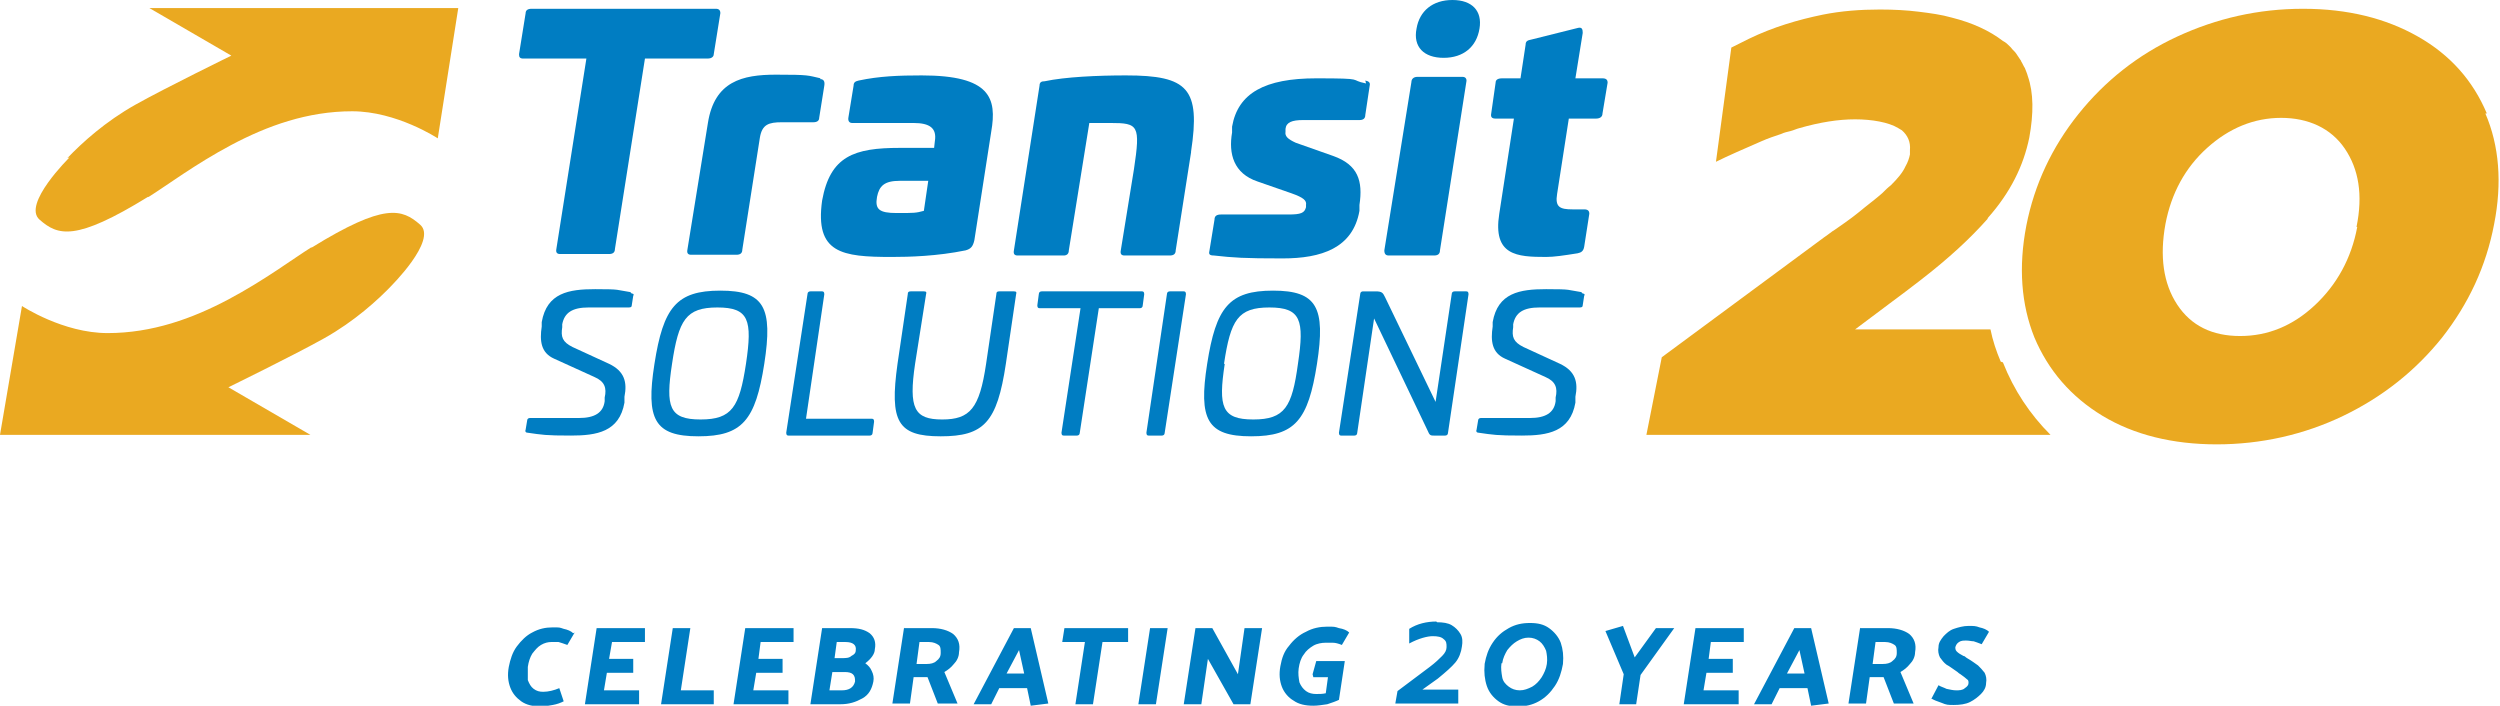 <?xml version="1.0" encoding="UTF-8"?>
<svg id="Layer_1" xmlns="http://www.w3.org/2000/svg" xmlns:xlink="http://www.w3.org/1999/xlink" version="1.1" viewBox="0 0 341.5 96.4">
  <!-- Generator: Adobe Illustrator 29.2.1, SVG Export Plug-In . SVG Version: 2.1.0 Build 116)  -->
  <defs>
    <style>
      .st0 {
        fill: #007dc2;
      }

      .st1 {
        fill: #eaa921;
      }
    </style>
  </defs>
  <g>
    <path class="st0" d="M97.8,1.2c.4,0,.6.2.6.6l-.9,5.6c0,.4-.4.6-.8.6h-8.6l-4.1,26c0,.5-.3.7-.8.7h-6.7c-.4,0-.6-.2-.5-.7l4.1-26h-8.6c-.5,0-.6-.2-.6-.6l.9-5.6c0-.4.3-.6.8-.6h25.2Z"/>
    <path class="st0" d="M112,10.8c.5,0,.7.3.6.9l-.7,4.4c0,.4-.3.6-.8.6h-4.3c-1.8,0-2.7.3-3,2.1l-2.4,15.3c0,.5-.3.7-.8.7h-6.2c-.4,0-.6-.2-.5-.7l2.8-17.3c.9-5.7,4.7-6.6,9.3-6.6s4.3.1,6.1.5Z"/>
    <path class="st0" d="M135.4,18l-2.3,14.8c-.2.9-.5,1.2-1.2,1.4-3.9.8-7.7.9-10.1.9-6.8,0-10.5-.5-9.5-7.7,1.1-6.1,4.4-7.2,10.6-7.2h4.7s.1-.9.1-.9c.3-1.8-.7-2.5-2.9-2.5h-8.4c-.4,0-.6-.3-.5-.8l.7-4.3c0-.5.3-.6.7-.7,2.8-.6,5.5-.7,8.6-.7,9.4,0,10.3,3.1,9.5,7.7ZM122.9,24.7c-2.1,0-2.8.7-3.1,2.2-.3,1.7.3,2.2,2.7,2.2s2.6,0,3.7-.3l.6-4.1h-4Z"/>
    <path class="st0" d="M162.7,20.8l-2.1,13.4c0,.5-.3.7-.8.7h-6.2c-.4,0-.6-.2-.5-.7l1.8-11.1c.9-6,.6-6.3-3.2-6.3h-2.9l-2.8,17.4c0,.5-.3.7-.7.7h-6.3c-.4,0-.6-.2-.5-.7l3.5-22.5c0-.5.3-.6.7-.6,2.8-.6,7.3-.8,11.1-.8,8.5,0,10.2,1.8,8.9,10.4Z"/>
    <path class="st0" d="M186.5,11c.5.1.7.3.6.7l-.6,4c0,.5-.3.7-.8.7h-7.7c-1.5,0-2.3.3-2.4,1.2v.4c-.1.6.3,1,1.4,1.5l5.1,1.8c3.4,1.2,4.1,3.4,3.6,6.7v.8c-.9,5.1-5.2,6.5-10.5,6.5s-6.7-.1-9.4-.4c-.6,0-.7-.2-.6-.6l.7-4.3c0-.5.3-.7.9-.7h9.2c1.7,0,2.2-.2,2.4-1v-.3c.1-.6-.3-1-2-1.6l-4.6-1.6c-3.3-1.1-4-3.8-3.5-6.7v-.8c.8-4.6,4.5-6.6,11.5-6.6s4.3.2,6.8.7Z"/>
    <path class="st0" d="M199.8,10.5c.4,0,.6.3.5.7l-3.6,23c0,.5-.3.7-.8.7h-6.2c-.4,0-.6-.2-.6-.7l3.7-23c0-.4.3-.7.8-.7h6.2ZM202.1,3.9c-.4,2.5-2.2,4-4.9,4s-4.2-1.5-3.7-4c.4-2.4,2.2-3.9,4.9-3.9s4.1,1.5,3.7,3.9Z"/>
    <path class="st0" d="M215.6,3.8c.5-.1.6.2.6.7l-1,6.2h3.7c.5,0,.7.2.7.6l-.7,4.2c0,.5-.4.7-.9.7h-3.7l-1.6,10.3c-.3,1.8.4,2.1,2.1,2.1h1.6c.5,0,.7.2.7.6l-.7,4.5c-.1.6-.4.8-.9.9-1.9.3-3.2.5-4.3.5-4,0-7.3-.2-6.4-5.9l2-13h-2.5c-.5,0-.7-.2-.6-.7l.6-4.2c0-.4.3-.6.9-.6h2.5l.7-4.6c0-.5.3-.6.8-.7l6.4-1.6Z"/>
    <path class="st0" d="M86.3,40.1c.3,0,.3.2.2.3l-.2,1.3c0,.2-.1.3-.4.3h-5.5c-2.2,0-3.3.7-3.6,2.3v.4c-.2,1.3,0,2,1.4,2.7l5,2.3c2.1,1,2.5,2.5,2.1,4.5v.8c-.7,4-3.8,4.5-7.3,4.5s-3.9-.1-6-.4c-.2,0-.3-.2-.2-.4l.2-1.2c0-.3.2-.4.4-.4h6.7c2.1,0,3.3-.7,3.5-2.3v-.5c.3-1.3,0-2.2-1.4-2.8l-5.5-2.5c-1.8-.8-2-2.4-1.7-4.4v-.6c.7-4,3.7-4.5,7.3-4.5s2.8.1,4.8.4Z"/>
    <path class="st0" d="M104.4,49.7c-1.2,7.7-3,9.9-9,9.9s-7.2-2.3-6-9.9c1.2-7.7,3-10,9-10s7.2,2.3,6,10ZM91.8,49.7c-.9,5.9-.4,7.6,3.9,7.6s5.3-1.7,6.2-7.6c.9-6,.4-7.7-3.9-7.7s-5.3,1.7-6.2,7.7Z"/>
    <path class="st0" d="M112.3,39.8c.2,0,.3.1.3.4l-2.5,17h9c.2,0,.3.1.3.4l-.2,1.5c0,.3-.2.4-.4.4h-11.1c-.2,0-.3-.1-.3-.4l2.9-18.9c0-.3.2-.4.4-.4h1.8Z"/>
    <path class="st0" d="M138.5,39.8c.3,0,.4.1.3.4l-1.4,9.5c-1.2,8-3,9.9-8.9,9.9s-7-2-5.9-9.9l1.4-9.5c0-.3.1-.4.4-.4h1.8c.3,0,.4.1.3.4l-1.5,9.5c-.9,6.1-.1,7.6,3.7,7.6s5.1-1.5,6-7.6l1.4-9.5c0-.3.1-.4.4-.4h1.8Z"/>
    <path class="st0" d="M156,39.8c.2,0,.3.1.3.4l-.2,1.5c0,.3-.2.4-.4.4h-5.6l-2.6,17c0,.3-.2.4-.4.4h-1.8c-.2,0-.3-.1-.3-.4l2.6-17h-5.6c-.2,0-.3-.1-.3-.4l.2-1.5c0-.3.2-.4.4-.4h13.7Z"/>
    <path class="st0" d="M161.7,39.8c.2,0,.3.1.3.4l-2.9,18.9c0,.3-.2.4-.4.4h-1.8c-.2,0-.3-.1-.3-.4l2.8-18.9c0-.3.2-.4.4-.4h1.8Z"/>
    <path class="st0" d="M179.9,49.7c-1.2,7.7-3,9.9-9,9.9s-7.2-2.3-6-9.9c1.2-7.7,3-10,9-10s7.2,2.3,6,10ZM167.3,49.7c-.9,5.9-.4,7.6,3.9,7.6s5.3-1.7,6.1-7.6c.9-6,.4-7.7-3.9-7.7s-5.3,1.7-6.2,7.7Z"/>
    <path class="st0" d="M200.3,39.8c.2,0,.3.1.3.4l-2.8,18.9c0,.3-.2.4-.4.4h-1.5c-.4,0-.6,0-.8-.5l-7.4-15.5-2.3,15.6c0,.3-.2.4-.4.4h-1.8c-.2,0-.3-.1-.3-.4l2.9-18.9c0-.3.2-.4.4-.4h1.7c.9,0,1,.2,1.3.8l6.9,14.3,2.2-14.7c0-.3.2-.4.4-.4h1.8Z"/>
    <path class="st0" d="M216.2,40.1c.3,0,.3.2.2.3l-.2,1.3c0,.2-.1.3-.4.3h-5.5c-2.2,0-3.3.7-3.6,2.3v.4c-.2,1.3,0,2,1.4,2.7l5,2.3c2.1,1,2.5,2.5,2.1,4.5v.8c-.7,4-3.8,4.5-7.3,4.5s-3.9-.1-6-.4c-.2,0-.3-.2-.2-.4l.2-1.2c0-.3.2-.4.4-.4h6.7c2.1,0,3.3-.7,3.5-2.3v-.5c.3-1.3,0-2.2-1.4-2.8l-5.5-2.5c-1.8-.8-2-2.4-1.7-4.4v-.6c.7-4,3.7-4.5,7.3-4.5s2.8.1,4.8.4Z"/>
    <path class="st1" d="M53.3,39.2s6.5-6.4,4.1-8.5c-2.5-2.2-4.9-3-14.8,3.1h-.1c-2.4,1.5-6.4,4.5-11.3,7.1s-10.4,4.6-16.5,4.6-11.7-3.7-11.7-3.7L0,59.4h42.4c0,0-11.2-6.5-11.2-6.5,0,0,9-4.4,13.1-6.7,4.1-2.3,7.3-5.2,9.3-7.3"/>
    <path class="st1" d="M9.5,21.5s-6.5,6.4-4.1,8.5c2.5,2.2,4.9,3,14.8-3.1h.1c2.4-1.5,6.4-4.5,11.3-7.1s10.4-4.6,16.5-4.6,11.7,3.7,11.7,3.7l2.8-17.8H20.4c0,0,11.2,6.5,11.2,6.5,0,0-9,4.4-13.1,6.7-4.1,2.3-7.3,5.2-9.3,7.3"/>
    <path class="st1" d="M339.7,15.5c-1.9-4.5-5-8-9.4-10.5-4.4-2.5-9.6-3.8-15.7-3.8s-11.8,1.3-17.2,3.8c-5.4,2.5-9.9,6.1-13.5,10.6-3.6,4.5-6,9.6-7.1,15.2-1.1,5.7-.7,10.8,1.1,15.3,1.9,4.5,5,8.1,9.3,10.7,4.3,2.6,9.6,3.9,15.6,3.9s11.9-1.3,17.3-3.9c5.4-2.6,9.9-6.2,13.5-10.7,3.6-4.6,6-9.7,7.1-15.5,1.1-5.6.7-10.7-1.2-15.1ZM322,31c-.8,4.3-2.8,7.9-5.8,10.7-3,2.8-6.4,4.2-10.2,4.2s-6.7-1.4-8.6-4.3c-1.9-2.9-2.4-6.6-1.6-11,.8-4.2,2.7-7.7,5.7-10.4,3-2.7,6.4-4.1,10.1-4.1s6.8,1.4,8.7,4.2c1.9,2.8,2.5,6.3,1.6,10.7Z"/>
    <path class="st1" d="M273.3,49.4c-.6-1.4-1.1-2.9-1.4-4.4h-18.5l2.4-1.8,2.4-1.8c1.5-1.1,2.8-2.1,4.1-3.1,3.9-3,6.9-5.8,9.2-8.4,0,0,0-.1.1-.2h0c3-3.4,4.8-7,5.6-10.9.6-3.3.6-6.1-.2-8.4,0,0,0,0,0,0-.1-.4-.3-.8-.4-1.1,0,0,0,0,0,0-.2-.3-.3-.6-.5-.9,0,0,0-.1-.1-.2-.2-.3-.4-.6-.6-.9,0,0,0,0,0,0-.2-.3-.5-.5-.7-.8,0,0-.1-.1-.2-.2-.3-.3-.5-.5-.9-.7-1.8-1.4-4.2-2.5-7-3.2-1.4-.4-2.9-.6-4.5-.8s-3.4-.3-5.3-.3c-2.7,0-5.3.2-7.8.7-3.4.7-6.8,1.7-10.1,3.3-.8.4-1.6.8-2.4,1.2l-2.1,15.6c1.6-.8,3.9-1.8,6.2-2.8.9-.4,1.8-.7,2.7-1,.4-.2.9-.3,1.3-.4.4-.1.8-.3,1.2-.4,2.8-.8,5.3-1.2,7.6-1.2s4.6.4,5.9,1.2c.2.1.3.2.5.3.8.7,1.2,1.6,1.1,2.7,0,.2,0,.4,0,.6-.1.5-.3,1.1-.6,1.6-.4.9-1.1,1.7-2,2.6-.4.3-.8.7-1.2,1.1-.9.8-2,1.6-3.2,2.6-.6.5-1.3,1-2,1.5-.6.4-1.1.8-1.6,1.1-.4.3-.8.6-1.1.8l-22.2,16.4-2.1,10.6h55.2c-2.8-2.8-5-6.1-6.5-9.9Z"/>
  </g>
  <path class="st0" d="M263.8,95.5l1-1.9c.3.2.7.3,1.1.5.5.1.9.2,1.3.2s.9,0,1.2-.3c.3-.2.5-.4.5-.7,0-.2,0-.4-.2-.5-.2-.2-.5-.4-.9-.7,0,0-.2-.1-.4-.3-.6-.4-1.1-.8-1.5-1-.4-.3-.6-.6-.9-1-.2-.4-.3-.9-.2-1.4,0-.6.3-1,.7-1.5.4-.4.8-.8,1.4-1,.6-.2,1.3-.4,2-.4s1,0,1.5.2c.5.1,1,.3,1.3.6l-1,1.7c-.5-.2-.8-.3-1.1-.4-.3,0-.6-.1-1-.1s-.7,0-1,.2c-.3.2-.4.4-.5.7,0,.2,0,.4.2.6.2.2.5.4.9.6.2,0,.3.2.5.3.7.4,1.2.8,1.5,1,.3.3.6.6.9,1,.2.4.3.9.2,1.4,0,.6-.3,1.1-.7,1.5-.4.4-.9.8-1.5,1.1-.6.3-1.4.4-2.2.4s-1,0-1.7-.3c-.6-.2-1.1-.4-1.4-.6M257.6,87.7h-1.4l-.4,3h1.4c.5,0,1-.1,1.3-.4.4-.3.6-.6.6-1.1,0-.5,0-.9-.3-1.1-.3-.2-.7-.4-1.3-.4M254.1,85.8h3.8c1.2,0,2.2.3,2.9.8.7.6,1,1.4.8,2.5,0,.6-.3,1.2-.7,1.6-.4.5-.8.8-1.3,1.1l1.8,4.3h-2.7l-1.4-3.6h-1.9l-.5,3.6h-2.4l1.6-10.4ZM245.8,88.8l-1.7,3.2h2.4l-.7-3.2ZM247.4,85.8l2.4,10.3-2.4.3-.5-2.4h-3.8l-1.1,2.2h-2.4l5.5-10.4h2.2ZM230,96.2l1.6-10.4h6.6v1.9s-4.5,0-4.5,0l-.3,2.3h3.3v1.9s-3.6,0-3.6,0l-.4,2.4h4.8v1.9s-7.5,0-7.5,0ZM221.2,96.2l.6-4.1-2.5-5.9,2.4-.7,1.6,4.3,2.9-4h2.5l-4.6,6.4-.6,4h-2.4ZM205.1,90.6c-.1.7,0,1.3.1,1.9s.5,1,.9,1.3c.4.3.9.5,1.5.5s1.1-.2,1.7-.5c.5-.3.9-.7,1.3-1.3.3-.5.6-1.1.7-1.8.1-.7,0-1.3-.1-1.8-.2-.5-.5-1-.9-1.3-.4-.3-.9-.5-1.5-.5s-1.1.2-1.6.5-.9.7-1.3,1.2c-.3.5-.6,1.1-.7,1.8M202.8,90.7c.2-1.1.5-2,1.1-2.9.6-.9,1.3-1.5,2.2-2,.9-.5,1.8-.7,2.9-.7s1.9.2,2.6.7,1.3,1.2,1.6,2c.3.9.4,1.8.3,2.9-.2,1.1-.5,2.1-1.1,3-.6.9-1.3,1.6-2.2,2.1-.9.5-1.8.7-2.9.7s-1.9-.2-2.6-.7c-.7-.5-1.3-1.2-1.6-2.1-.3-.9-.4-1.9-.3-2.9M196.3,85c.8,0,1.5.1,2,.4.5.3.9.7,1.2,1.2s.3,1.1.2,1.7c-.1.8-.4,1.6-.9,2.2-.5.6-1.3,1.3-2.4,2.2l-2.1,1.5h4.9v1.9h-8.6l.3-1.7,4.4-3.3c.8-.6,1.3-1.1,1.7-1.5.4-.4.6-.8.6-1.2,0-.5,0-.8-.4-1.1-.3-.3-.8-.4-1.5-.4s-1.9.3-3.2,1v-2c1.1-.7,2.4-1,3.7-1M179.3,92.1l.5-1.8h3.9l-.8,5.3c-.4.2-1,.4-1.6.6-.7.1-1.3.2-1.9.2-1.1,0-2-.2-2.7-.7-.7-.4-1.3-1.1-1.6-1.9-.3-.8-.4-1.7-.2-2.8.2-1.1.5-2,1.2-2.8.6-.8,1.4-1.5,2.3-1.9.9-.5,1.9-.7,2.9-.7s1,0,1.6.2c.6.1,1.1.3,1.4.6l-1,1.7c-.5-.2-.9-.3-1.2-.3-.3,0-.7,0-1.1,0s-1.1.1-1.6.4c-.5.3-1,.7-1.3,1.2-.4.5-.6,1.2-.7,1.9-.1.7,0,1.3.1,1.9.2.5.5.9.9,1.2.4.3.9.4,1.4.4s.8,0,1.3-.1l.3-2.2h-2ZM161.7,96.2l1.6-10.4h2.3l3.5,6.3.9-6.3h2.4l-1.6,10.4h-2.3l-3.5-6.2-.9,6.2h-2.4ZM155.5,96.2l1.6-10.4h2.4l-1.6,10.4h-2.4ZM154,87.7h-3.4l-1.3,8.5h-2.4l1.3-8.5h-3.1l.3-1.9h8.7v1.9ZM139.2,88.8l-1.7,3.2h2.4l-.7-3.2ZM140.8,85.8l2.4,10.3-2.4.3-.5-2.4h-3.8l-1.1,2.2h-2.4l5.5-10.4h2.2ZM127,87.7h-1.4l-.4,3h1.4c.5,0,1-.1,1.3-.4.4-.3.6-.6.6-1.1,0-.5,0-.9-.3-1.1s-.7-.4-1.3-.4M123.5,85.8h3.8c1.2,0,2.2.3,2.9.8.7.6,1,1.4.8,2.5,0,.6-.3,1.2-.7,1.6-.4.5-.8.8-1.3,1.1l1.8,4.3h-2.7l-1.4-3.6h-1.9l-.5,3.6h-2.4l1.6-10.4ZM115.4,91.8h-1.7l-.4,2.5h1.7c.5,0,.9-.1,1.2-.3.3-.2.5-.5.6-.9,0-.4,0-.7-.3-1-.2-.2-.6-.3-1.1-.3M115.6,87.7h-1.3l-.3,2.2h1c.5,0,1,0,1.3-.3.4-.2.6-.4.6-.8.1-.7-.4-1.1-1.4-1.1M114.8,96.2h-4.1l1.6-10.4h3.8c1.2,0,2,.2,2.7.7.6.5.9,1.2.7,2.2,0,.6-.5,1.3-1.3,1.9.4.3.7.6.9,1.1.2.4.3.9.2,1.4-.2,1-.6,1.8-1.5,2.3s-1.8.8-3,.8M100.2,96.2l1.6-10.4h6.6v1.9s-4.5,0-4.5,0l-.3,2.3h3.3v1.9s-3.6,0-3.6,0l-.4,2.4h4.8v1.9s-7.5,0-7.5,0ZM97.5,96.2h-7.2l1.6-10.4h2.4l-1.3,8.5h4.5v1.9ZM79.9,96.2l1.6-10.4h6.6v1.9s-4.5,0-4.5,0l-.4,2.3h3.3v1.9s-3.6,0-3.6,0l-.4,2.4h4.8v1.9s-7.5,0-7.5,0ZM78.5,86.4l-1,1.7c-.5-.2-.9-.3-1.2-.4-.3,0-.6,0-1,0s-.9.1-1.4.4c-.5.3-.8.7-1.2,1.2-.3.5-.5,1.1-.6,1.8,0,.7,0,1.2,0,1.8.2.5.4.9.8,1.2.4.3.8.4,1.3.4.7,0,1.5-.2,2.2-.5l.6,1.8c-.4.2-.9.4-1.5.5s-1.1.2-1.6.2c-1.1,0-2-.2-2.7-.7-.7-.5-1.2-1.1-1.5-1.9-.3-.8-.4-1.7-.2-2.8.2-1,.5-2,1.1-2.8.6-.8,1.3-1.5,2.1-1.9.9-.5,1.8-.7,2.8-.7s.9,0,1.5.2c.5.1,1,.3,1.3.6"/>
</svg>
